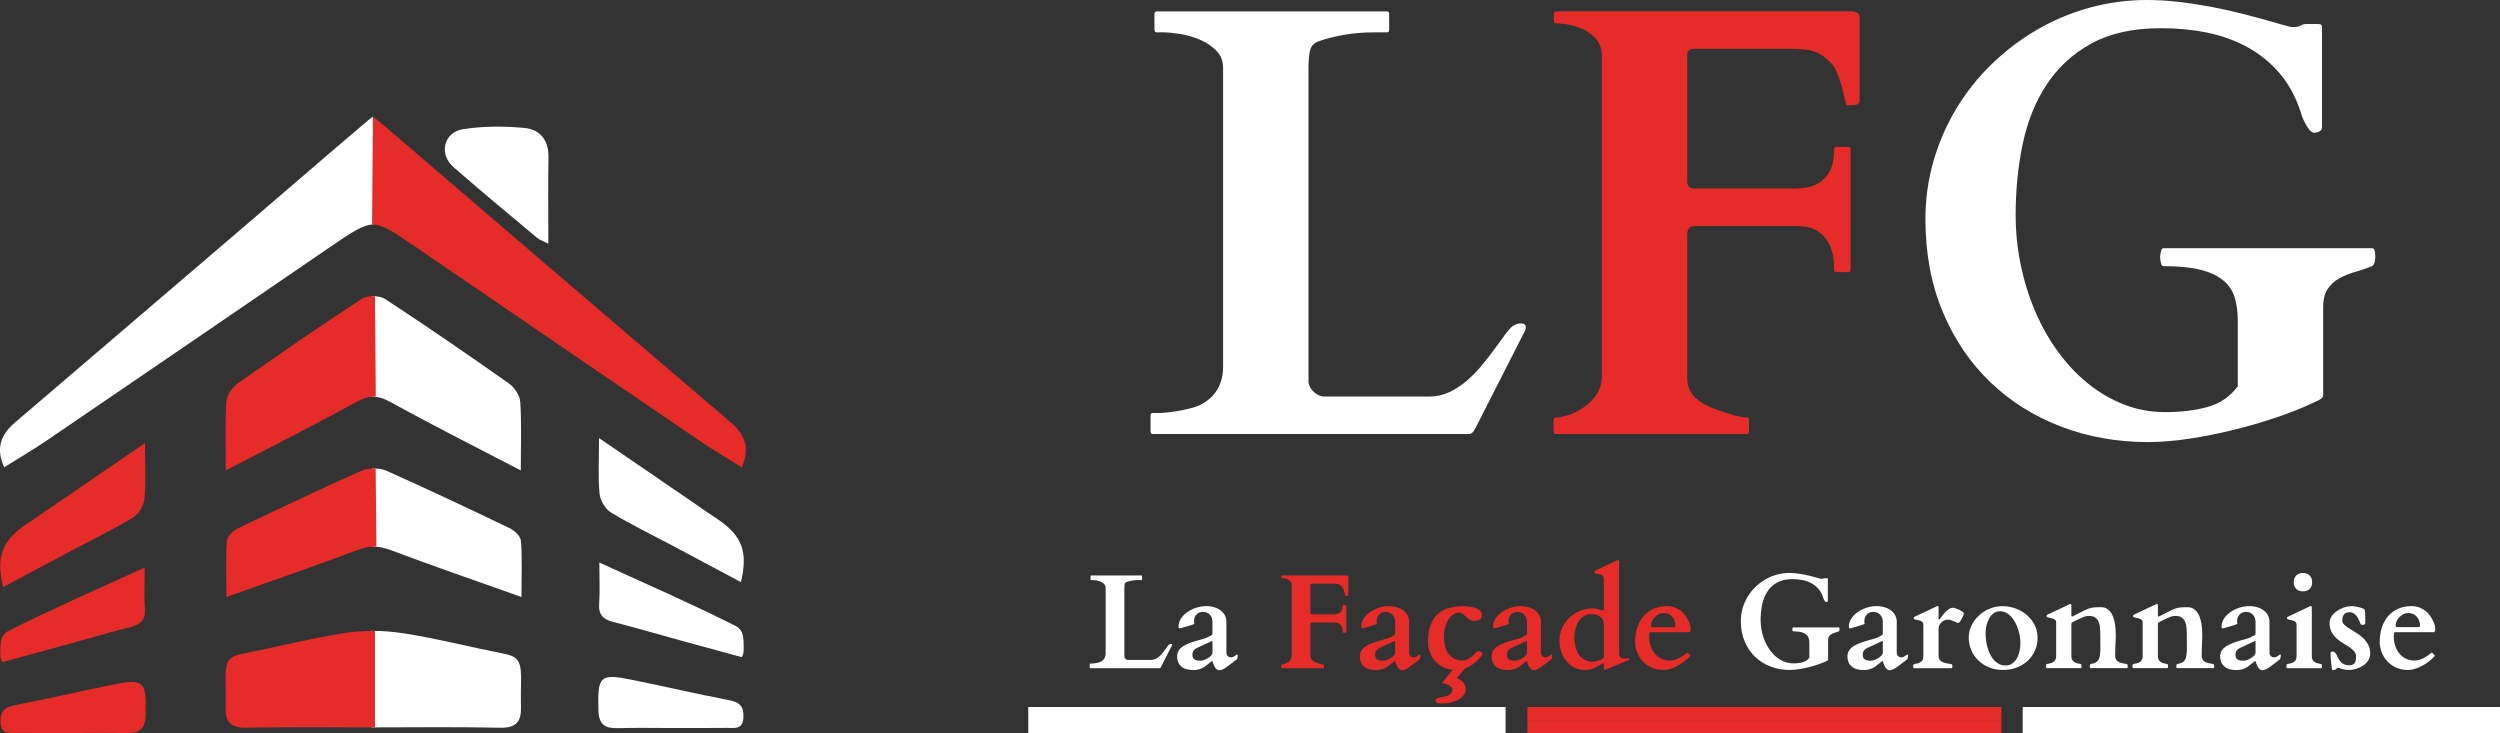 <?xml version="1.0" encoding="UTF-8"?>
<svg id="Layer_2" data-name="Layer 2" xmlns="http://www.w3.org/2000/svg" xmlns:xlink="http://www.w3.org/1999/xlink" viewBox="0 0 3118.63 914.61">
  <rect x="0" y="0" width="3118.63" height="914.61" fill="#333333" stroke="none"/>
  <defs>
    <style>
      .cls-1 {
        fill: none;
      }

      .cls-2 {
        clip-path: url(#clippath);
      }

      .cls-3 {
        fill: #fff;
      }

      .cls-4 {
        fill: #e52c28;
      }

      .cls-5 {
        clip-path: url(#clippath-1);
      }

      .cls-6 {
        clip-path: url(#clippath-2);
      }
    </style>
    <clipPath id="clippath">
      <rect class="cls-1" x="1903.32" y="881.98" width="595.42" height="32.63"/>
    </clipPath>
    <clipPath id="clippath-1">
      <rect class="cls-3" x="2523.21" y="881.98" width="595.42" height="32.63"/>
    </clipPath>
    <clipPath id="clippath-2">
      <rect class="cls-3" x="1282.71" y="881.98" width="595.42" height="32.63"/>
    </clipPath>
  </defs>
  <g id="Calque_1" data-name="Calque 1">
    <g>
      <g>
        <path class="cls-3" d="M463.5,369.51c6.17-.37,12.91,.85,16.95,3.5,52.11,34.15,103.49,69.45,154.41,105.37,6.9,4.87,13.6,14.96,14.13,23.04,1.76,26.8,.67,53.8,.67,85.42-57.14-29.78-110.14-56.37-162-85.02-8.97-4.95-17.04-7.4-25.13-7.41l.98-124.9Z"/>
        <path class="cls-3" d="M463.51,787c14.15-.12,28.45,1.15,42.22,3.35,40.39,6.44,80.16,16.73,120.35,24.59,17.17,3.36,23.92,6.34,23.92,29.79,0,12.36-.44,24.84-.1,37.26,.49,17.78-5.65,26.24-25.62,25.82-53.57-1.12-107.17-.49-160.76-.42v-120.39Z"/>
        <path class="cls-4" d="M467.8,369.51c-6.17-.37-12.91,.85-16.95,3.5-52.11,34.15-103.49,69.45-154.41,105.37-6.9,4.87-13.6,14.96-14.13,23.04-1.76,26.8-.67,53.8-.67,85.42,57.14-29.78,110.14-56.37,162-85.02,8.97-4.95,17.04-7.4,25.13-7.41l-.98-124.9Z"/>
        <path class="cls-4" d="M467.78,787c-14.15-.12-28.45,1.15-42.22,3.35-40.39,6.44-80.16,16.73-120.35,24.59-17.17,3.36-23.92,6.34-23.92,29.79,0,12.36,.44,24.84,.1,37.26-.49,17.78,5.65,26.24,25.62,25.82,53.57-1.12,107.17-.49,160.76-.42v-120.39Z"/>
        <path class="cls-3" d="M747.28,546.5c43.55,29.79,82.62,56.5,121.65,83.24,7.84,5.37,15.68,11.03,23.48,16.07,35.22,22.74,40.3,43.81,31.87,80.35-28.68-15.29-56.74-30.3-84.85-45.22-25.82-13.72-52.22-26.47-77.19-41.59-7.1-4.3-13.49-15.05-14.3-23.41-2.03-20.94-.67-42.21-.67-69.44Z"/>
        <path class="cls-3" d="M684.03,304c-7.24-3.75-11.32-5.03-14.35-7.57-34.78-29.14-69.73-58.08-103.91-87.9-18.72-16.33-12.41-43.69,12.27-47.47,24.99-3.82,51.08-3.77,76.32-1.43,19.35,1.79,30.26,15.38,29.85,36.78-.66,34.78-.18,69.59-.18,107.58Z"/>
        <path class="cls-3" d="M747.66,701.75c60.1,27.49,115.73,51.71,169.8,79,8.21,4.14,10.17,11.16,10.17,22.91,0,5.87,.83,12.58-2.61,16.01-24.35-6.62-48.72-13.19-73.05-19.89-28.93-7.96-57.72-16.43-86.78-23.84-12.56-3.2-18.78-8.9-17.78-22.77,1.09-15.16,.25-30.45,.25-51.42Z"/>
        <path class="cls-3" d="M838.89,908.17c-22.65,0-45.31-.49-67.94,.17-15.91,.46-23.93-4.16-24.43-22.1-1.21-43.27,1.39-46.46,43.15-37.95,40.05,8.16,79.87,17.48,120.01,25.16,13.53,2.59,18.51,8.32,17.68,21.99-.92,15.29-11.59,12.43-20.51,12.56-22.65,.31-45.3,.1-67.96,.1,0,.02,0,.05,0,.07Z"/>
        <path class="cls-4" d="M180.84,552.74c-43.55,29.79-82.62,56.5-121.65,83.24-7.84,5.37-15.68,11.03-23.48,16.07C.49,674.79-4.59,695.86,3.84,732.4c28.68-15.29,56.74-30.3,84.85-45.22,25.82-13.72,52.22-26.47,77.19-41.59,7.1-4.3,13.49-15.05,14.3-23.41,2.03-20.94,.67-42.21,.67-69.44Z"/>
        <path class="cls-4" d="M180.46,707.99c-60.1,27.49-115.73,51.71-169.8,79-8.21,4.14-10.17,11.16-10.17,22.91,0,5.87-.83,12.58,2.61,16.01,24.35-6.62,48.72-13.19,73.05-19.89,28.93-7.96,57.72-16.43,86.78-23.84,12.56-3.2,18.78-8.9,17.78-22.77-1.09-15.16-.25-30.45-.25-51.42Z"/>
        <path class="cls-4" d="M89.23,914.41c22.65,0,45.31-.49,67.94,.17,15.91,.46,23.93-4.16,24.43-22.1,1.21-43.27-1.39-46.46-43.15-37.95-40.05,8.16-79.87,17.48-120.01,25.16-13.53,2.59-18.51,8.32-17.68,21.99,.92,15.29,11.59,12.43,20.51,12.56,22.65,.31,45.3,.1,67.96,.1,0,.02,0,.05,0,.07Z"/>
        <path class="cls-3" d="M466.28,279.89c-13.82,.34-27.88,10.02-55.6,29-117.36,80.35-234.8,160.56-352.36,240.61-16.82,11.46-34.46,21.71-53.15,33.42-10.83-24.46-3.87-41.03,13.62-55.93,93.22-79.44,186.07-159.3,279.23-238.8,52.45-44.76,103.7-89.31,156.26-133.94,2.62-2.22,8.04-6.79,10.94-8.75,.6-.4,0,0,0,0l1.06,134.39Z"/>
        <path class="cls-4" d="M464.16,279.89c13.82,.34,27.88,10.02,55.6,29,117.36,80.35,234.8,160.56,352.36,240.61,16.82,11.46,34.46,21.71,53.15,33.42,10.83-24.46,3.87-41.03-13.62-55.93-93.22-79.44-186.07-159.3-279.23-238.8-52.45-44.76-103.7-89.31-156.26-133.94-2.62-2.22-8.04-6.79-10.94-8.75-.6-.4,0,0,0,0l-1.06,134.39Z"/>
        <path class="cls-3" d="M464.32,584.48c6.17-.25,12.91,.58,16.95,2.39,52.11,23.34,103.49,47.45,154.41,72,6.9,3.33,13.6,10.22,14.13,15.75,1.76,18.31,.67,48.51,.67,70.11-57.14-20.35-110.14-38.52-162-58.09-8.97-3.39-17.04-5.05-25.13-5.06l.98-97.1Z"/>
        <path class="cls-4" d="M468.62,584.48c-6.17-.25-12.91,.58-16.95,2.39-52.11,23.34-103.49,47.45-154.41,72-6.9,3.33-13.6,10.22-14.13,15.75-1.76,18.31-.67,48.51-.67,70.11,57.14-20.35,110.14-38.52,162-58.09,8.97-3.39,17.04-5.05,25.13-5.06l-.98-97.1Z"/>
      </g>
      <g>
        <g>
          <g>
            <path class="cls-3" d="M1435.83,540.28c-.38-.74-.56-1.36-.56-1.87v-20.18c0-.5,.12-1.12,.37-1.87,.24-.74,1.12-1.12,2.62-1.12h8.97c.74,0,3.17-.18,7.29-.56,4.1-.37,8.84-.99,14.21-1.87,5.35-.87,10.91-2.05,16.64-3.55,5.73-1.49,10.59-3.36,14.58-5.61,8.72-4.98,15.2-11.4,19.44-19.25,4.23-7.85,6.36-16.63,6.36-26.36V84.87c0-8.97-2.93-16.32-8.79-22.06-5.86-5.73-12.83-10.28-20.94-13.65-8.1-3.36-16.33-5.67-24.68-6.92-8.36-1.25-15.02-1.87-19.99-1.87h-8.23c-1.25,0-2.06-.43-2.43-1.3-.38-.87-.56-1.43-.56-1.68V17.2c0-.5,.18-1.12,.56-1.87,.37-.74,1.18-1.12,2.43-1.12h286.78c1.24,0,2.04,.38,2.42,1.12,.37,.75,.56,1.38,.56,1.87v20.19c0,.5-.19,1.12-.56,1.86-.38,.75-1.18,1.12-2.42,1.12h-16.08c-13.96,0-26.92,1.13-38.89,3.37-11.96,2.24-21.69,4.74-29.17,7.47-5.73,2-9.42,5.3-11.03,9.91-1.62,4.61-2.42,12.53-2.42,23.74V477.09c.5,4.24,2.74,8.23,6.73,11.96,3.99,3.74,8.47,5.61,13.46,5.61h130.87c8.72,0,17.01-1.86,24.86-5.61,7.85-3.73,15.14-8.53,21.87-14.39,6.73-5.86,12.97-12.28,18.7-19.26,5.73-6.98,10.96-13.71,15.7-20.19,4.74-6.47,8.97-12.27,12.72-17.38,3.73-5.11,6.97-8.79,9.72-11.03,1.25-.74,2.68-1.49,4.29-2.24,1.62-.74,3.55-1.12,5.8-1.12,4.23,0,6.36,1.63,6.36,4.87,0,1.5-.38,2.99-1.12,4.49l-62.07,121.89c-.99,2-2.12,3.62-3.36,4.87s-2.75,1.86-4.49,1.86h-394.08c-1.25,0-2.06-.37-2.43-1.12Z"/>
            <path class="cls-4" d="M2251.73,234.25c5.73-.61,11.28-2.49,16.64-5.61,5.35-3.11,9.97-7.98,13.83-14.58,3.86-6.6,5.8-15.89,5.8-27.86,0-1.99,.99-2.98,2.99-2.98h14.58c1.99,0,2.99,.99,2.99,2.98v150.31c0,1.25-.38,2.05-1.12,2.42-.75,.38-1.38,.56-1.87,.56h-14.58c-1.25,0-2.06-.37-2.43-1.12-.38-.74-.56-1.36-.56-1.86,0-13.46-1.94-23.87-5.8-31.22-3.86-7.35-8.41-12.78-13.65-16.27-5.24-3.49-10.65-5.54-16.26-6.17-5.61-.62-10.16-.94-13.65-.94h-124.88c-2.99,0-5.24,.94-6.73,2.81-1.5,1.87-2.24,4.31-2.24,7.29v179.09c0,6.74,1.3,12.41,3.92,17.02,2.61,4.61,6.23,8.6,10.84,11.96s10.03,6.29,16.26,8.79c6.23,2.5,13.09,4.86,20.57,7.1,3.73,1.25,7.72,2.37,11.96,3.36,4.23,.99,7.72,1.49,10.47,1.49,1.49,0,2.36,.44,2.61,1.31s.38,1.43,.38,1.68v14.58c0,.51-.19,1.13-.56,1.87-.38,.75-1.18,1.12-2.43,1.12h-237.8c-1.25,0-2.05-.37-2.42-1.12-.38-.74-.56-1.36-.56-1.87v-14.58c0-.5,.12-1.12,.37-1.87,.24-.74,1.11-1.12,2.61-1.12,2.74,0,6.29-.56,10.65-1.68,4.36-1.12,7.67-2.18,9.91-3.17,10.72-4.74,19.51-11.03,26.36-18.88s10.28-17.39,10.28-28.61V70.3c0-9.47-2.62-16.95-7.86-22.43-5.24-5.48-11.16-9.59-17.76-12.35-6.6-2.74-12.83-4.49-18.69-5.24-5.86-.74-9.53-1.12-11.02-1.12h-1.49c-1.25,0-2.06-.37-2.43-1.12-.38-.74-.56-1.36-.56-1.87v-8.97c0-.5,.18-1.12,.56-1.87,.37-.74,1.18-1.12,2.43-1.12h369.4c2.98,.51,5.23,1.2,6.73,2.06,1.5,.87,2.25,3.05,2.25,6.54V124.51c0,2.99-.88,4.87-2.62,5.61-1.75,.75-3.73,1.12-5.98,1.12h-7.48c-.51-.24-1.2-2.42-2.06-6.54-.87-4.12-2.05-8.98-3.54-14.59-1.5-5.61-3.31-11.21-5.43-16.82-2.12-5.61-4.55-10.04-7.29-13.28-3.49-3.73-6.87-6.84-10.1-9.34-3.24-2.5-6.86-4.49-10.84-5.99-3.99-1.49-8.6-2.49-13.83-2.99-5.24-.5-11.59-.75-19.07-.75h-119.27c-4.99,0-7.48,2.5-7.48,7.48V226.59c0,5.73,2.98,8.59,8.97,8.59h124.13c3.49,0,8.1-.31,13.84-.93Z"/>
            <path class="cls-3" d="M2401.89,273.32c0-25.18,3.36-49.35,10.09-72.54,6.73-23.18,16.2-44.93,28.41-65.24,12.21-20.31,26.86-38.76,43.93-55.34,17.07-16.58,35.83-30.85,56.27-42.81,20.44-11.96,42.3-21.19,65.62-27.67,23.31-6.47,47.3-9.72,71.98-9.72,13.2,0,26.67,.81,40.38,2.43,13.71,1.63,27.1,3.68,40.19,6.18s25.48,5.24,37.21,8.22c11.71,2.99,21.99,5.73,30.84,8.23,8.84,2.5,16.08,4.55,21.69,6.17s8.79,2.42,9.54,2.42h4.49c1.99,0,3.55-.18,4.68-.56,1.12-.37,2.12-.8,2.98-1.3s1.81-.93,2.8-1.31c.99-.37,2.5-.56,4.5-.56h14.96c.49,0,1.3,.19,2.42,.56,1.12,.38,1.68,1.57,1.68,3.55v124.5c0,2.75-1.18,4.62-3.55,5.62s-4.42,1.49-6.17,1.49c-2.24-.25-4.24-1.5-5.99-3.74-1.75-2.24-3.36-4.73-4.86-7.48-1.5-2.74-2.74-5.35-3.73-7.85-.99-2.49-1.62-4.36-1.87-5.61-6.23-19.44-15.02-35.83-26.36-49.17-11.34-13.33-24.68-24.24-40.01-32.71-15.33-8.47-32.15-14.58-50.47-18.32-18.32-3.73-37.58-5.61-57.76-5.61-34.66,0-63.57,6.36-86.75,19.07-23.19,12.72-41.82,29.79-55.9,51.22-14.09,21.43-24.06,46.18-29.92,74.21-5.86,28.04-8.78,57.52-8.78,88.43,0,21.19,2.12,42,6.36,62.44,4.23,20.44,10.28,39.82,18.13,58.14,7.85,18.32,17.38,35.15,28.59,50.48,11.21,15.33,23.74,28.54,37.58,39.63,13.84,11.1,28.8,19.76,44.88,25.99,16.08,6.23,33.09,9.34,51.04,9.34,20.18,0,37.94-2.18,53.27-6.54,15.33-4.36,27.73-12.91,37.21-25.62v-82.63c0-10.71-1.31-20.24-3.92-28.59-2.62-8.35-7.42-15.39-14.4-21.13-6.98-5.73-16.46-10.09-28.43-13.09-11.96-2.99-27.29-4.5-45.99-4.5-1.5,0-2.56-1.43-3.17-4.29-.62-2.86-.93-5.29-.93-7.29,0-1.25,.31-3.36,.93-6.36,.61-2.98,1.67-4.49,3.17-4.49h260.24c1.99,0,3.16,1.44,3.54,4.31,.38,2.87,.57,5.05,.57,6.54,0,1.25-.25,3.25-.75,5.99-.51,2.74-1.63,4.6-3.36,5.6-6.74,2.75-13.66,5.12-20.76,7.11-7.11,2-13.65,4.62-19.63,7.86-5.99,3.24-10.91,7.66-14.77,13.27-3.86,5.61-5.79,13.28-5.79,23v109.17c0,2-.81,3.62-2.43,4.87-1.63,1.25-4.18,2.61-7.67,4.1-13.96,6.73-29.79,13.09-47.49,19.07-17.7,5.99-35.89,11.28-54.59,15.89-18.69,4.61-37.26,8.28-55.71,11.03-18.45,2.73-35.27,4.1-50.47,4.1-38.63,0-74.78-6.42-108.43-19.25-33.65-12.83-63.06-31.27-88.24-55.33-25.18-24.06-45-53.27-59.45-87.68-14.45-34.4-21.68-73.04-21.68-115.91Z"/>
          </g>
          <g>
            <path class="cls-3" d="M1359.51,833.27c-.08-.16-.12-.3-.12-.41v-4.43c0-.11,.03-.25,.08-.41,.05-.16,.25-.25,.57-.25h1.97c.16,0,.7-.04,1.6-.12,.9-.08,1.94-.22,3.12-.41,1.18-.19,2.39-.45,3.65-.78,1.26-.33,2.32-.74,3.2-1.23,1.91-1.09,3.34-2.5,4.27-4.23,.93-1.72,1.39-3.65,1.39-5.78v-81.88c0-1.97-.64-3.58-1.93-4.84-1.29-1.26-2.82-2.26-4.59-2.99-1.78-.74-3.58-1.24-5.41-1.52-1.83-.27-3.3-.41-4.39-.41h-1.81c-.27,0-.45-.09-.53-.29-.08-.19-.12-.31-.12-.37v-4.43c0-.11,.04-.25,.12-.41,.08-.16,.26-.25,.53-.25h62.93c.27,0,.45,.08,.53,.25,.08,.16,.12,.3,.12,.41v4.43c0,.11-.04,.25-.12,.41-.08,.16-.26,.25-.53,.25h-3.53c-3.06,0-5.91,.25-8.53,.74-2.63,.49-4.76,1.04-6.4,1.64-1.26,.44-2.07,1.16-2.42,2.17-.36,1.01-.53,2.75-.53,5.21v86.06c.11,.93,.6,1.81,1.48,2.63,.87,.82,1.86,1.23,2.95,1.23h28.72c1.91,0,3.73-.41,5.46-1.23,1.72-.82,3.32-1.87,4.8-3.16,1.48-1.28,2.84-2.69,4.1-4.23,1.26-1.53,2.41-3.01,3.45-4.43,1.04-1.42,1.97-2.69,2.79-3.81,.82-1.12,1.53-1.93,2.13-2.42,.27-.16,.59-.33,.94-.49,.36-.16,.78-.25,1.27-.25,.93,0,1.39,.36,1.39,1.07,0,.33-.08,.66-.25,.98l-13.62,26.75c-.22,.44-.47,.79-.74,1.07s-.6,.41-.98,.41h-86.47c-.27,0-.45-.08-.53-.25Z"/>
            <path class="cls-3" d="M1502.59,831.87c-1.81,1.26-3.94,2.24-6.4,2.95-2.46,.71-4.92,1.07-7.38,1.07-6.67,0-11.75-1.5-15.22-4.51-3.47-3.01-5.21-7.08-5.21-12.22,0-2.95,.67-5.5,2.01-7.63,1.34-2.13,3.32-4.02,5.95-5.66,2.63-1.64,5.87-3.13,9.72-4.47,3.86-1.34,8.33-2.67,13.41-3.98,2.73-.71,4.94-1.48,6.6-2.3,1.67-.82,3.21-1.61,4.63-2.38,.93-.49,1.46-.93,1.6-1.31,.14-.38,.2-.74,.2-1.07v-14.28c0-1.8-.26-3.49-.78-5.05-.52-1.56-1.3-2.91-2.34-4.06-1.04-1.15-2.3-2.05-3.77-2.71-1.48-.66-3.15-.98-5-.98-1.59,0-3.06,.27-4.43,.82-1.37,.55-2.54,1.34-3.53,2.38-.99,1.04-1.76,2.27-2.34,3.69-.57,1.42-.86,3.04-.86,4.84,0,.16,.01,.41,.04,.74,.03,.33,.07,.67,.12,1.03,.05,.36,.11,.67,.16,.94,.05,.27,.08,.44,.08,.49-.06,.11-.51,.33-1.35,.66-.85,.33-1.89,.7-3.12,1.11-1.23,.41-2.58,.82-4.06,1.23-1.48,.41-2.89,.81-4.23,1.19-1.34,.38-2.52,.73-3.53,1.03-1.01,.3-1.71,.48-2.09,.53-.6,0-.97-.31-1.11-.94-.14-.63-.2-1.24-.2-1.85,0-3.17,.96-6.26,2.87-9.27,1.91-3.01,4.47-5.67,7.67-8,3.2-2.32,6.88-4.2,11.04-5.62,4.16-1.42,8.45-2.13,12.88-2.13,3.94,0,7.47,.51,10.58,1.52,3.12,1.01,5.77,2.41,7.96,4.18,2.19,1.78,3.86,3.83,5,6.15,1.15,2.33,1.72,4.8,1.72,7.42v39.13c0,1.42,.53,2.69,1.6,3.81,1.07,1.12,2.45,1.68,4.14,1.68,.98,0,1.87-.18,2.67-.53,.79-.36,1.5-.77,2.13-1.23,.63-.46,1.16-.87,1.6-1.23,.44-.36,.82-.53,1.15-.53,.44,0,.68,.18,.74,.53,.05,.36,.08,.67,.08,.94,0,.93-.12,1.87-.37,2.83-.25,.96-.67,1.65-1.27,2.09-2.68,2.02-5.06,3.84-7.14,5.46-2.08,1.61-3.97,2.99-5.66,4.14-1.7,1.15-3.23,2.02-4.59,2.63-1.37,.6-2.65,.9-3.86,.9-1.09,0-2.06-.3-2.91-.9-.85-.6-1.59-1.34-2.21-2.21-.63-.87-1.16-1.82-1.6-2.83-.44-1.01-.81-1.96-1.11-2.83-.3-.87-.53-1.59-.7-2.13-.16-.55-.3-.79-.41-.74l-9.6,7.47Zm-15.1-14.69c0,1.48,.29,2.68,.86,3.61,.57,.93,1.33,1.64,2.26,2.13,.93,.49,1.98,.83,3.16,1.03,1.18,.19,2.39,.29,3.65,.29,1.15,0,2.57-.29,4.27-.86,1.69-.57,3.35-1.34,4.96-2.3,1.61-.96,2.99-2.05,4.14-3.28,1.15-1.23,1.72-2.47,1.72-3.73v-13.54c0-.6-.22-.9-.66-.9-.11,0-.22,.03-.33,.08l-19.03,8.86c-.77,.55-1.46,1.05-2.09,1.52-.63,.47-1.16,1.01-1.6,1.64-.44,.63-.77,1.37-.98,2.22-.22,.85-.33,1.93-.33,3.24Z"/>
            <path class="cls-4" d="M1667.02,766.12c1.26-.14,2.47-.55,3.65-1.23,1.17-.68,2.19-1.75,3.04-3.2,.85-1.45,1.27-3.49,1.27-6.11,0-.44,.22-.66,.66-.66h3.2c.44,0,.66,.22,.66,.66v32.98c0,.27-.08,.45-.25,.53-.16,.08-.3,.12-.41,.12h-3.2c-.27,0-.45-.08-.53-.25-.08-.16-.12-.3-.12-.41,0-2.95-.42-5.24-1.27-6.85-.85-1.61-1.85-2.8-2.99-3.57-1.15-.77-2.34-1.22-3.57-1.35-1.23-.14-2.23-.21-2.99-.21h-27.4c-.66,0-1.15,.21-1.48,.62-.33,.41-.49,.94-.49,1.6v39.3c0,1.48,.29,2.72,.86,3.73,.57,1.01,1.37,1.89,2.38,2.63,1.01,.74,2.2,1.38,3.57,1.93,1.37,.55,2.87,1.07,4.51,1.56,.82,.27,1.69,.52,2.62,.74,.93,.22,1.7,.33,2.3,.33,.33,0,.52,.1,.57,.29,.05,.19,.08,.32,.08,.37v3.2c0,.11-.04,.25-.12,.41-.08,.16-.26,.25-.53,.25h-52.18c-.27,0-.45-.08-.53-.25-.08-.16-.12-.3-.12-.41v-3.2c0-.11,.03-.25,.08-.41,.05-.16,.25-.25,.57-.25,.6,0,1.38-.12,2.34-.37,.96-.25,1.68-.48,2.17-.7,2.35-1.04,4.28-2.42,5.78-4.14,1.5-1.72,2.26-3.81,2.26-6.28v-87.38c0-2.08-.57-3.72-1.72-4.92-1.15-1.2-2.45-2.11-3.9-2.71-1.45-.6-2.82-.98-4.1-1.15-1.29-.16-2.09-.25-2.42-.25h-.33c-.27,0-.45-.08-.53-.25-.08-.16-.12-.3-.12-.41v-1.97c0-.11,.04-.25,.12-.41,.08-.16,.26-.25,.53-.25h81.06c.66,.11,1.15,.26,1.48,.45,.33,.19,.49,.67,.49,1.44v22.32c0,.66-.19,1.07-.57,1.23-.38,.16-.82,.25-1.31,.25h-1.64c-.11-.05-.26-.53-.45-1.44-.19-.9-.45-1.97-.78-3.2-.33-1.23-.73-2.46-1.19-3.69-.47-1.23-1-2.2-1.6-2.91-.77-.82-1.5-1.5-2.21-2.05-.71-.55-1.5-.98-2.38-1.31-.88-.33-1.89-.55-3.04-.66-1.15-.11-2.54-.16-4.18-.16h-26.17c-1.09,0-1.64,.55-1.64,1.64v34.7c0,1.26,.66,1.89,1.97,1.89h27.24c.77,0,1.78-.07,3.04-.21Z"/>
            <path class="cls-4" d="M1730.47,831.87c-1.81,1.26-3.94,2.24-6.4,2.95-2.46,.71-4.92,1.07-7.38,1.07-6.67,0-11.75-1.5-15.22-4.51-3.47-3.01-5.21-7.08-5.21-12.22,0-2.95,.67-5.5,2.01-7.63,1.34-2.13,3.32-4.02,5.95-5.66,2.63-1.64,5.87-3.13,9.72-4.47,3.86-1.34,8.33-2.67,13.41-3.98,2.73-.71,4.94-1.48,6.6-2.3,1.67-.82,3.21-1.61,4.63-2.38,.93-.49,1.46-.93,1.6-1.31,.14-.38,.2-.74,.2-1.07v-14.28c0-1.8-.26-3.49-.78-5.05-.52-1.56-1.3-2.91-2.34-4.06-1.04-1.15-2.3-2.05-3.77-2.71-1.48-.66-3.15-.98-5-.98-1.59,0-3.06,.27-4.43,.82-1.37,.55-2.54,1.34-3.53,2.38-.99,1.04-1.76,2.27-2.34,3.69-.57,1.42-.86,3.04-.86,4.84,0,.16,.01,.41,.04,.74,.03,.33,.07,.67,.12,1.03,.05,.36,.11,.67,.16,.94,.05,.27,.08,.44,.08,.49-.06,.11-.51,.33-1.35,.66-.85,.33-1.89,.7-3.12,1.11-1.23,.41-2.58,.82-4.06,1.23-1.48,.41-2.89,.81-4.23,1.19-1.34,.38-2.52,.73-3.53,1.03-1.01,.3-1.71,.48-2.09,.53-.6,0-.97-.31-1.11-.94-.14-.63-.2-1.24-.2-1.85,0-3.17,.96-6.26,2.87-9.27,1.91-3.01,4.47-5.67,7.67-8,3.2-2.32,6.88-4.2,11.04-5.62,4.16-1.42,8.45-2.13,12.88-2.13,3.94,0,7.47,.51,10.58,1.52,3.12,1.01,5.77,2.41,7.96,4.18,2.19,1.78,3.86,3.83,5,6.15,1.15,2.33,1.72,4.8,1.72,7.42v39.13c0,1.42,.53,2.69,1.6,3.81,1.07,1.12,2.45,1.68,4.14,1.68,.98,0,1.87-.18,2.67-.53,.79-.36,1.5-.77,2.13-1.23,.63-.46,1.16-.87,1.6-1.23,.44-.36,.82-.53,1.15-.53,.44,0,.68,.18,.74,.53,.05,.36,.08,.67,.08,.94,0,.93-.12,1.87-.37,2.83-.25,.96-.67,1.65-1.27,2.09-2.68,2.02-5.06,3.84-7.14,5.46-2.08,1.61-3.97,2.99-5.66,4.14-1.7,1.15-3.23,2.02-4.59,2.63-1.37,.6-2.65,.9-3.86,.9-1.09,0-2.06-.3-2.91-.9-.85-.6-1.59-1.34-2.21-2.21-.63-.87-1.16-1.82-1.6-2.83-.44-1.01-.81-1.96-1.11-2.83-.3-.87-.53-1.59-.7-2.13-.16-.55-.3-.79-.41-.74l-9.6,7.47Zm-15.1-14.69c0,1.48,.29,2.68,.86,3.61,.57,.93,1.33,1.64,2.26,2.13,.93,.49,1.98,.83,3.16,1.03,1.18,.19,2.39,.29,3.65,.29,1.15,0,2.57-.29,4.27-.86,1.69-.57,3.35-1.34,4.96-2.3,1.61-.96,2.99-2.05,4.14-3.28,1.15-1.23,1.72-2.47,1.72-3.73v-13.54c0-.6-.22-.9-.66-.9-.11,0-.22,.03-.33,.08l-19.03,8.86c-.77,.55-1.46,1.05-2.09,1.52-.63,.47-1.16,1.01-1.6,1.64-.44,.63-.77,1.37-.98,2.22-.22,.85-.33,1.93-.33,3.24Z"/>
            <path class="cls-4" d="M1781.32,800.45c.05-8.37,1.18-15.37,3.36-21,2.19-5.63,5.21-10.17,9.07-13.62,3.86-3.45,8.41-5.91,13.66-7.38,5.25-1.48,10.97-2.21,17.15-2.21,1.2,0,2.64,.04,4.31,.12,1.67,.08,3.39,.25,5.17,.49,1.78,.25,3.53,.6,5.25,1.07,1.72,.47,3.28,1.12,4.68,1.97,1.39,.85,2.52,1.89,3.36,3.12,.85,1.23,1.27,2.72,1.27,4.47,0,2.57-.93,4.39-2.79,5.46-1.86,1.07-4.1,1.6-6.73,1.6-2.3,0-4.24-.53-5.82-1.6-1.59-1.07-3.05-2.24-4.39-3.53-1.34-1.28-2.68-2.46-4.02-3.53-1.34-1.07-2.94-1.6-4.8-1.6-2.13,0-4.09,.47-5.87,1.39-1.78,.93-3.36,2.17-4.76,3.73-1.39,1.56-2.61,3.35-3.65,5.37-1.04,2.02-1.9,4.13-2.58,6.32-.68,2.19-1.19,4.38-1.52,6.56-.33,2.19-.49,4.21-.49,6.07,0,3.99,.41,7.81,1.23,11.44,.82,3.64,2.15,6.85,3.98,9.64,1.83,2.79,4.21,5,7.14,6.65,2.93,1.64,6.47,2.46,10.62,2.46,1.53,0,3.05-.25,4.55-.74,1.5-.49,2.95-1.16,4.35-2.01,1.4-.85,2.71-1.82,3.94-2.91,1.23-1.09,2.37-2.27,3.41-3.53,.55-.66,1.08-1.2,1.6-1.64,.52-.44,1.33-.66,2.42-.66,1.31,0,2.45,.34,3.41,1.03,.96,.68,1.44,1.41,1.44,2.17,0,.22-.04,.51-.12,.86-.08,.36-.37,.86-.86,1.52-2.84,3.61-5.95,6.74-9.31,9.39-3.36,2.65-7.1,4.69-11.2,6.11l-10.42,12.31c2.13,.82,3.91,1.83,5.33,3.04,1.42,1.2,2.56,2.41,3.41,3.61,.85,1.2,1.45,2.35,1.81,3.45,.36,1.09,.53,1.97,.53,2.63,0,3.39-.9,6.29-2.71,8.7-1.81,2.41-4.14,4.37-7.01,5.91-2.87,1.53-6.07,2.65-9.6,3.36-3.53,.71-7.04,1.07-10.54,1.07-2.19,0-4.03-.22-5.54-.66-1.5-.44-2.26-1.53-2.26-3.28,0-.44,.26-.97,.78-1.6,.52-.63,1.33-1.16,2.42-1.6,.44-.16,1.07-.32,1.89-.45,.82-.14,1.69-.29,2.63-.45,1.31-.22,2.75-.49,4.31-.82,1.56-.33,2.99-.83,4.31-1.52,1.31-.68,2.42-1.59,3.32-2.71,.9-1.12,1.35-2.58,1.35-4.39,0-1.2-.49-2.27-1.48-3.2-.98-.93-2.16-1.74-3.53-2.42-1.37-.68-2.79-1.22-4.27-1.6-1.48-.38-2.74-.63-3.77-.74l13.45-16.65c-4.7-.38-8.96-1.6-12.76-3.65-3.8-2.05-7.04-4.66-9.72-7.83-2.68-3.17-4.75-6.8-6.19-10.87-1.45-4.07-2.17-8.3-2.17-12.68Z"/>
            <path class="cls-4" d="M1894.93,831.87c-1.81,1.26-3.94,2.24-6.4,2.95-2.46,.71-4.92,1.07-7.38,1.07-6.67,0-11.75-1.5-15.22-4.51-3.47-3.01-5.21-7.08-5.21-12.22,0-2.95,.67-5.5,2.01-7.63,1.34-2.13,3.32-4.02,5.95-5.66,2.63-1.64,5.87-3.13,9.72-4.47,3.86-1.34,8.33-2.67,13.41-3.98,2.73-.71,4.94-1.48,6.6-2.3,1.67-.82,3.21-1.61,4.63-2.38,.93-.49,1.46-.93,1.6-1.31,.14-.38,.2-.74,.2-1.07v-14.28c0-1.8-.26-3.49-.78-5.05-.52-1.56-1.3-2.91-2.34-4.06-1.04-1.15-2.3-2.05-3.77-2.71-1.48-.66-3.15-.98-5-.98-1.59,0-3.06,.27-4.43,.82-1.37,.55-2.54,1.34-3.53,2.38-.99,1.04-1.76,2.27-2.34,3.69-.57,1.42-.86,3.04-.86,4.84,0,.16,.01,.41,.04,.74,.03,.33,.07,.67,.12,1.03,.05,.36,.11,.67,.16,.94,.05,.27,.08,.44,.08,.49-.06,.11-.51,.33-1.35,.66-.85,.33-1.89,.7-3.12,1.11-1.23,.41-2.58,.82-4.06,1.23-1.48,.41-2.89,.81-4.23,1.19-1.34,.38-2.52,.73-3.53,1.03-1.01,.3-1.71,.48-2.09,.53-.6,0-.97-.31-1.11-.94-.14-.63-.2-1.24-.2-1.85,0-3.17,.96-6.26,2.87-9.27,1.91-3.01,4.47-5.67,7.67-8,3.2-2.32,6.88-4.2,11.04-5.62,4.16-1.42,8.45-2.13,12.88-2.13,3.94,0,7.47,.51,10.58,1.52,3.12,1.01,5.77,2.41,7.96,4.18,2.19,1.78,3.86,3.83,5,6.15,1.15,2.33,1.72,4.8,1.72,7.42v39.13c0,1.42,.53,2.69,1.6,3.81,1.07,1.12,2.45,1.68,4.14,1.68,.98,0,1.87-.18,2.67-.53,.79-.36,1.5-.77,2.13-1.23,.63-.46,1.16-.87,1.6-1.23,.44-.36,.82-.53,1.15-.53,.44,0,.68,.18,.74,.53,.05,.36,.08,.67,.08,.94,0,.93-.12,1.87-.37,2.83-.25,.96-.67,1.65-1.27,2.09-2.68,2.02-5.06,3.84-7.14,5.46-2.08,1.61-3.97,2.99-5.66,4.14-1.7,1.15-3.23,2.02-4.59,2.63-1.37,.6-2.65,.9-3.86,.9-1.09,0-2.06-.3-2.91-.9-.85-.6-1.59-1.34-2.21-2.21-.63-.87-1.16-1.82-1.6-2.83-.44-1.01-.81-1.96-1.11-2.83-.3-.87-.53-1.59-.7-2.13-.16-.55-.3-.79-.41-.74l-9.6,7.47Zm-15.1-14.69c0,1.48,.29,2.68,.86,3.61,.57,.93,1.33,1.64,2.26,2.13,.93,.49,1.98,.83,3.16,1.03,1.18,.19,2.39,.29,3.65,.29,1.15,0,2.57-.29,4.27-.86,1.69-.57,3.35-1.34,4.96-2.3,1.61-.96,2.99-2.05,4.14-3.28,1.15-1.23,1.72-2.47,1.72-3.73v-13.54c0-.6-.22-.9-.66-.9-.11,0-.22,.03-.33,.08l-19.03,8.86c-.77,.55-1.46,1.05-2.09,1.52-.63,.47-1.16,1.01-1.6,1.64-.44,.63-.77,1.37-.98,2.22-.22,.85-.33,1.93-.33,3.24Z"/>
            <path class="cls-4" d="M2017.15,699.05c.22-.11,.45-.22,.7-.33,.25-.11,.42-.16,.53-.16,.93,0,1.39,.66,1.39,1.97v114.2c0,2.41,.62,4.13,1.85,5.17,1.23,1.04,3.08,1.56,5.54,1.56l4.76-.33c.22,0,.36,.15,.41,.45,.05,.3,.08,.62,.08,.94,0,.11-.07,.26-.21,.45-.14,.19-.48,.4-1.03,.62l-28.06,11.65c-.11,.05-.38,.15-.82,.29-.44,.14-.68,.21-.74,.21-.38,0-.61-.23-.7-.7-.08-.47-.12-.92-.12-1.35v-5.66c0-.55-.19-.82-.57-.82-.16,0-.41,.08-.74,.25-1.92,1.09-3.72,2.15-5.42,3.16-1.7,1.01-3.4,1.9-5.13,2.67-1.72,.77-3.53,1.37-5.42,1.81-1.89,.44-3.98,.66-6.28,.66-4.92,0-9.35-1.01-13.29-3.04s-7.27-4.73-10.01-8.12c-2.74-3.39-4.84-7.27-6.32-11.65-1.48-4.38-2.22-8.94-2.22-13.7,0-5.74,1.13-11.08,3.41-16,2.27-4.92,5.3-9.19,9.11-12.8,3.8-3.61,8.22-6.44,13.25-8.49,5.03-2.05,10.31-3.08,15.83-3.08,1.48,0,2.76,.14,3.86,.41,1.09,.27,2.11,.56,3.04,.86,.93,.3,1.86,.59,2.79,.86,.93,.27,1.97,.41,3.12,.41,.16,0,.37-.05,.62-.16,.25-.11,.37-.41,.37-.9v-38.64c0-1.31-.36-2.34-1.07-3.08-.71-.74-1.61-1.3-2.71-1.68-1.09-.38-2.27-.7-3.53-.94-1.26-.25-2.46-.53-3.61-.86-.33-.11-.59-.26-.78-.45-.19-.19-.29-.59-.29-1.19,0-.27,.08-.55,.25-.82,.16-.27,.49-.55,.98-.82l27.16-12.8Zm-53.16,96.48c0,3.94,.45,7.73,1.35,11.36,.9,3.64,2.3,6.84,4.18,9.6,1.89,2.76,4.28,4.96,7.18,6.6,2.9,1.64,6.32,2.46,10.26,2.46,.6,0,1.67-.16,3.2-.49,1.53-.33,3.08-.75,4.64-1.27,1.56-.52,2.94-1.13,4.14-1.85,1.2-.71,1.8-1.48,1.8-2.3v-40.78c0-3.77-1.35-6.84-4.06-9.19-2.71-2.35-6.58-3.53-11.61-3.53-3.66,0-6.82,.86-9.48,2.58-2.65,1.72-4.84,3.98-6.56,6.77-1.72,2.79-2.99,5.94-3.81,9.43-.82,3.5-1.23,7.03-1.23,10.58Z"/>
            <path class="cls-4" d="M2039.75,800.29c0-6.4,.9-12.29,2.71-17.68,1.81-5.39,4.4-10.05,7.79-13.99,3.39-3.94,7.53-7,12.43-9.19,4.89-2.19,10.46-3.28,16.7-3.28,1.86,0,3.53,.12,5,.37,1.48,.25,2.83,.57,4.06,.98,1.23,.41,2.38,.9,3.45,1.48,1.07,.57,2.15,1.19,3.24,1.85,1.26,.66,2.69,1.83,4.31,3.53,1.61,1.7,3.13,3.66,4.55,5.91,1.42,2.24,2.63,4.64,3.61,7.18,.98,2.54,1.48,4.99,1.48,7.34,0,.77-.15,1.6-.45,2.5-.3,.9-.81,1.35-1.52,1.35h-48.41c-.55,0-.92,.49-1.11,1.48-.19,.98-.29,2.19-.29,3.61,0,4.81,.7,9.09,2.09,12.84,1.39,3.75,3.27,6.92,5.62,9.52,2.35,2.6,5.06,4.57,8.12,5.91,3.06,1.34,6.29,2.01,9.68,2.01,2.13,0,4.18-.29,6.15-.86,1.97-.57,3.86-1.33,5.66-2.26,1.81-.93,3.5-1.97,5.09-3.12,1.59-1.15,3.09-2.3,4.51-3.45,.33-.11,.55-.16,.66-.16,.16,0,.38,.14,.66,.41,.49,.44,.98,.94,1.48,1.52,.49,.57,.87,1.05,1.15,1.44,.16,.16,.25,.33,.25,.49s-.11,.36-.33,.57c-1.81,2.13-4.02,4.23-6.65,6.28s-5.43,3.88-8.41,5.5c-2.98,1.61-6.03,2.91-9.15,3.9-3.12,.98-6.07,1.48-8.86,1.48-5.63,0-10.64-1.03-15.01-3.08-4.38-2.05-8.07-4.74-11.08-8.08-3.01-3.34-5.29-7.12-6.85-11.36-1.56-4.24-2.34-8.55-2.34-12.92Zm48.16-17.97c1.42,0,2.13-.63,2.13-1.89,0-2.13-.34-4.14-1.03-6.03-.68-1.89-1.65-3.55-2.91-5-1.26-1.45-2.78-2.58-4.55-3.4-1.78-.82-3.76-1.23-5.95-1.23-2.63,0-4.92,.56-6.89,1.68-1.97,1.12-3.64,2.48-5,4.06-1.37,1.59-2.39,3.23-3.08,4.92-.68,1.7-1.03,3.15-1.03,4.35,0,.93,.14,1.59,.41,1.97,.27,.38,.63,.57,1.07,.57h26.83Z"/>
            <path class="cls-3" d="M2171.61,774.69c0-5.52,.74-10.83,2.21-15.92,1.48-5.09,3.56-9.86,6.24-14.32,2.68-4.46,5.89-8.5,9.64-12.14,3.75-3.64,7.86-6.77,12.35-9.39,4.48-2.63,9.28-4.65,14.4-6.07,5.11-1.42,10.38-2.13,15.79-2.13,2.9,0,5.85,.18,8.86,.53,3.01,.36,5.95,.81,8.82,1.35,2.87,.55,5.59,1.15,8.16,1.8,2.57,.66,4.83,1.26,6.77,1.81,1.94,.55,3.53,1,4.76,1.35,1.23,.36,1.93,.53,2.09,.53h.98c.44,0,.78-.04,1.03-.12s.46-.18,.66-.29c.19-.11,.4-.2,.61-.29,.22-.08,.55-.12,.98-.12h3.28c.11,0,.29,.04,.53,.12,.25,.08,.37,.34,.37,.78v27.32c0,.6-.26,1.01-.78,1.23-.52,.22-.97,.33-1.35,.33-.49-.05-.93-.33-1.31-.82-.38-.49-.74-1.04-1.07-1.64-.33-.6-.6-1.18-.82-1.72-.22-.55-.36-.96-.41-1.23-1.37-4.27-3.3-7.86-5.78-10.79-2.49-2.93-5.42-5.32-8.78-7.18-3.36-1.86-7.06-3.2-11.08-4.02-4.02-.82-8.25-1.23-12.68-1.23-7.6,0-13.95,1.39-19.03,4.18-5.09,2.79-9.18,6.54-12.27,11.24-3.09,4.7-5.28,10.13-6.56,16.29-1.29,6.15-1.93,12.62-1.93,19.4,0,4.65,.46,9.22,1.39,13.7,.93,4.49,2.26,8.74,3.98,12.76,1.72,4.02,3.81,7.71,6.28,11.08,2.46,3.36,5.21,6.26,8.25,8.7,3.04,2.43,6.32,4.34,9.84,5.7,3.53,1.37,7.26,2.05,11.2,2.05,4.43,0,8.33-.48,11.69-1.44,3.36-.96,6.08-2.83,8.16-5.62v-18.13c0-2.35-.29-4.44-.86-6.28-.57-1.83-1.63-3.38-3.16-4.64-1.53-1.26-3.61-2.22-6.23-2.87-2.63-.66-5.99-.98-10.09-.98-.33,0-.56-.31-.7-.94-.14-.63-.21-1.16-.21-1.6,0-.27,.07-.74,.21-1.39,.14-.66,.37-.98,.7-.98h57.1c.44,0,.7,.32,.78,.94,.08,.63,.12,1.11,.12,1.44,0,.27-.05,.71-.16,1.31-.11,.6-.36,1.01-.74,1.23-1.48,.6-2.99,1.12-4.55,1.56-1.56,.44-2.99,1.01-4.31,1.72-1.31,.71-2.39,1.68-3.24,2.91-.85,1.23-1.27,2.91-1.27,5.05v23.96c0,.44-.18,.79-.53,1.07-.36,.27-.92,.57-1.68,.9-3.06,1.48-6.54,2.87-10.42,4.18-3.88,1.31-7.88,2.48-11.98,3.49-4.1,1.01-8.18,1.82-12.22,2.42-4.05,.6-7.74,.9-11.08,.9-8.48,0-16.41-1.41-23.79-4.23-7.38-2.82-13.84-6.86-19.36-12.14-5.53-5.28-9.87-11.69-13.04-19.24-3.17-7.55-4.76-16.03-4.76-25.43Z"/>
            <path class="cls-3" d="M2338.8,831.87c-1.81,1.26-3.94,2.24-6.4,2.95-2.46,.71-4.92,1.07-7.38,1.07-6.67,0-11.75-1.5-15.22-4.51-3.47-3.01-5.21-7.08-5.21-12.22,0-2.95,.67-5.5,2.01-7.63,1.34-2.13,3.32-4.02,5.95-5.66,2.63-1.64,5.87-3.13,9.72-4.47,3.86-1.34,8.33-2.67,13.41-3.98,2.73-.71,4.94-1.48,6.6-2.3,1.67-.82,3.21-1.61,4.63-2.38,.93-.49,1.46-.93,1.6-1.31,.14-.38,.2-.74,.2-1.07v-14.28c0-1.8-.26-3.49-.78-5.05-.52-1.56-1.3-2.91-2.34-4.06-1.04-1.15-2.3-2.05-3.77-2.71-1.48-.66-3.15-.98-5-.98-1.59,0-3.06,.27-4.43,.82-1.37,.55-2.54,1.34-3.53,2.38-.99,1.04-1.76,2.27-2.34,3.69-.57,1.42-.86,3.04-.86,4.84,0,.16,.01,.41,.04,.74,.03,.33,.07,.67,.12,1.03,.05,.36,.11,.67,.16,.94,.05,.27,.08,.44,.08,.49-.06,.11-.51,.33-1.35,.66-.85,.33-1.89,.7-3.12,1.11-1.23,.41-2.58,.82-4.06,1.23-1.48,.41-2.89,.81-4.23,1.19-1.34,.38-2.52,.73-3.53,1.03-1.01,.3-1.71,.48-2.09,.53-.6,0-.97-.31-1.11-.94-.14-.63-.2-1.24-.2-1.85,0-3.17,.96-6.26,2.87-9.27,1.91-3.01,4.47-5.67,7.67-8,3.2-2.32,6.88-4.2,11.04-5.62,4.16-1.42,8.45-2.13,12.88-2.13,3.94,0,7.47,.51,10.58,1.52,3.12,1.01,5.77,2.41,7.96,4.18,2.19,1.78,3.86,3.83,5,6.15,1.15,2.33,1.72,4.8,1.72,7.42v39.13c0,1.42,.53,2.69,1.6,3.81,1.07,1.12,2.45,1.68,4.14,1.68,.98,0,1.87-.18,2.67-.53,.79-.36,1.5-.77,2.13-1.23,.63-.46,1.16-.87,1.6-1.23,.44-.36,.82-.53,1.15-.53,.44,0,.68,.18,.74,.53,.05,.36,.08,.67,.08,.94,0,.93-.12,1.87-.37,2.83-.25,.96-.67,1.65-1.27,2.09-2.68,2.02-5.06,3.84-7.14,5.46-2.08,1.61-3.97,2.99-5.66,4.14-1.7,1.15-3.23,2.02-4.59,2.63-1.37,.6-2.65,.9-3.86,.9-1.09,0-2.06-.3-2.91-.9-.85-.6-1.59-1.34-2.21-2.21-.63-.87-1.16-1.82-1.6-2.83-.44-1.01-.81-1.96-1.11-2.83-.3-.87-.53-1.59-.7-2.13-.16-.55-.3-.79-.41-.74l-9.6,7.47Zm-15.1-14.69c0,1.48,.29,2.68,.86,3.61,.57,.93,1.33,1.64,2.26,2.13,.93,.49,1.98,.83,3.16,1.03,1.18,.19,2.39,.29,3.65,.29,1.15,0,2.57-.29,4.27-.86,1.69-.57,3.35-1.34,4.96-2.3,1.61-.96,2.99-2.05,4.14-3.28,1.15-1.23,1.72-2.47,1.72-3.73v-13.54c0-.6-.22-.9-.66-.9-.11,0-.22,.03-.33,.08l-19.03,8.86c-.77,.55-1.46,1.05-2.09,1.52-.63,.47-1.16,1.01-1.6,1.64-.44,.63-.77,1.37-.98,2.22-.22,.85-.33,1.93-.33,3.24Z"/>
            <path class="cls-3" d="M2415.65,756.48c.22-.11,.45-.22,.7-.33,.25-.11,.42-.16,.53-.16,.93,0,1.4,.66,1.4,1.97v13.95c0,.16,.01,.37,.04,.62,.03,.25,.18,.37,.45,.37s.49-.09,.66-.29c.16-.19,.33-.37,.49-.53,.98-1.31,2.09-2.78,3.32-4.39,1.23-1.61,2.54-3.13,3.94-4.55,1.4-1.42,2.83-2.61,4.31-3.57,1.48-.96,2.93-1.44,4.35-1.44,.98,0,2.27,.27,3.86,.82,1.59,.55,3.13,1.19,4.64,1.93,1.5,.74,2.79,1.51,3.86,2.3,1.07,.79,1.6,1.44,1.6,1.93s-.25,1.41-.74,2.75c-.49,1.34-1.11,2.69-1.85,4.06-.74,1.37-1.53,2.58-2.38,3.65-.85,1.07-1.63,1.6-2.34,1.6h-.16c-.98-.33-1.98-.72-2.99-1.19-1.01-.46-2.04-.93-3.08-1.39-1.04-.46-2.09-.85-3.16-1.15-1.07-.3-2.15-.45-3.24-.45-1.64,0-3.17,.34-4.59,1.03-1.42,.68-2.64,1.56-3.65,2.63-1.01,1.07-1.82,2.26-2.42,3.57-.6,1.31-.9,2.57-.9,3.77v34.62c0,1.59,.34,2.91,1.03,3.98,.68,1.07,1.56,1.94,2.63,2.63,1.07,.68,2.24,1.2,3.53,1.56,1.28,.36,2.53,.64,3.73,.86,1.2,.22,2.3,.4,3.28,.53,.98,.14,1.72,.32,2.21,.53,.55,.22,.82,.98,.82,2.3,0,1.59-.27,2.43-.82,2.54h-47.34c-.55-.11-.82-.96-.82-2.54,0-1.31,.27-2.08,.82-2.3,.71-.33,1.72-.59,3.04-.78,1.31-.19,2.62-.57,3.94-1.15,1.31-.57,2.46-1.48,3.45-2.71,.98-1.23,1.48-3.05,1.48-5.46v-39.46c0-1.31-.36-2.34-1.07-3.08-.71-.74-1.61-1.3-2.71-1.68-1.09-.38-2.27-.7-3.53-.94-1.26-.25-2.46-.53-3.61-.86-.33-.11-.59-.26-.78-.45-.19-.19-.29-.59-.29-1.19,0-.27,.08-.55,.25-.82,.16-.27,.49-.55,.98-.82l27.16-12.8Z"/>
            <path class="cls-3" d="M2455.89,795.2c0-5.14,1.13-10.06,3.41-14.77,2.27-4.7,5.32-8.86,9.15-12.47,3.83-3.61,8.29-6.48,13.37-8.61,5.09-2.13,10.45-3.2,16.08-3.2s11.51,1.01,16.82,3.04c5.3,2.02,9.97,4.8,13.99,8.33,4.02,3.53,7.21,7.69,9.56,12.47,2.35,4.79,3.53,9.97,3.53,15.55s-1.08,10.98-3.24,15.88c-2.16,4.9-5.16,9.15-8.98,12.76-3.83,3.61-8.38,6.44-13.66,8.49-5.28,2.05-11.03,3.08-17.27,3.08s-11.88-1.05-17.11-3.16c-5.22-2.1-9.74-4.98-13.54-8.61-3.8-3.64-6.77-7.92-8.9-12.84-2.13-4.92-3.2-10.23-3.2-15.92Zm21-5.17c0,2.95,.22,6,.66,9.15,.44,3.15,1.09,6.21,1.97,9.19,.87,2.98,1.98,5.78,3.32,8.41,1.34,2.63,2.94,4.94,4.8,6.93,1.86,2,3.97,3.57,6.32,4.72,2.35,1.15,5.01,1.72,7.96,1.72,3.23,0,6-.83,8.33-2.5,2.32-1.67,4.24-3.84,5.74-6.52,1.5-2.68,2.61-5.69,3.32-9.02,.71-3.34,1.07-6.67,1.07-10.01,0-2.68-.25-5.51-.74-8.49-.49-2.98-1.23-5.93-2.21-8.86-.98-2.93-2.19-5.73-3.61-8.41-1.42-2.68-3.08-5.05-4.96-7.1s-3.99-3.68-6.32-4.88c-2.33-1.2-4.85-1.81-7.59-1.81-3.06,0-5.73,.83-8,2.5-2.27,1.67-4.14,3.83-5.62,6.48-1.48,2.65-2.58,5.61-3.32,8.86-.74,3.25-1.11,6.47-1.11,9.64Z"/>
            <path class="cls-3" d="M2581.32,753.93c.22-.11,.45-.22,.7-.33,.25-.11,.42-.16,.53-.16,.93,0,1.4,.66,1.4,1.97v12.8c.16,.55,.38,.82,.66,.82s.49-.01,.66-.04c.16-.03,.38-.12,.66-.29,3.5-1.81,6.47-3.32,8.9-4.55,2.43-1.23,4.54-2.27,6.32-3.12,1.78-.85,3.36-1.5,4.76-1.97,1.39-.46,2.8-.82,4.22-1.07,1.42-.25,2.98-.4,4.68-.45,1.69-.05,3.77-.08,6.24-.08,2.68,0,5,.57,6.97,1.72,1.97,1.15,3.62,2.67,4.96,4.55,1.34,1.89,2.43,4.05,3.28,6.48,.85,2.43,1.49,4.92,1.93,7.47,.44,2.54,.74,5.06,.9,7.55,.16,2.49,.25,4.75,.25,6.77,0,1.92-.04,3.69-.12,5.33-.08,1.64-.16,3.43-.25,5.37-.08,1.94-.16,4.14-.25,6.6-.08,2.46-.12,5.44-.12,8.94,0,1.64,.3,3.01,.9,4.1,.6,1.09,1.38,2,2.34,2.71,.96,.71,2.01,1.24,3.16,1.6,1.15,.36,2.27,.64,3.36,.86,1.09,.22,2.09,.4,3,.53,.9,.14,1.6,.32,2.09,.53,.22,.11,.41,.47,.57,1.07,.16,.6,.25,1.04,.25,1.31,0,.33-.06,.81-.16,1.44-.11,.63-.33,1-.66,1.11h-45.78c-.33-.11-.55-.48-.66-1.11-.11-.63-.16-1.11-.16-1.44,0-.27,.08-.71,.25-1.31,.16-.6,.36-.96,.57-1.07,.71-.33,1.65-.59,2.83-.78,1.18-.19,2.38-.62,3.61-1.27,1.23-.66,2.35-1.65,3.36-2.99,1.01-1.34,1.68-3.32,2.01-5.95,.11-.82,.2-1.59,.29-2.3,.08-.71,.15-1.44,.21-2.17,.05-.74,.09-1.54,.12-2.42,.03-.87,.04-1.89,.04-3.04,0-2.46-.03-5.09-.08-7.88-.06-2.79-.08-5.91-.08-9.35,0-2.68-.12-5.33-.37-7.96-.25-2.63-.85-4.98-1.81-7.06-.96-2.08-2.37-3.77-4.22-5.09-1.86-1.31-4.43-1.97-7.71-1.97-1.15,0-2.17,.07-3.08,.21-.9,.14-2,.45-3.28,.94-1.29,.49-2.97,1.23-5.05,2.21-2.08,.98-4.87,2.33-8.37,4.02-.44,.27-.89,.59-1.35,.94-.47,.36-.73,.81-.78,1.35v40.2c0,2.46,.49,4.34,1.48,5.62,.98,1.29,2.13,2.21,3.45,2.79,1.31,.57,2.63,.96,3.94,1.15,1.31,.19,2.32,.45,3.04,.78,.22,.11,.41,.47,.57,1.07,.16,.6,.25,1.04,.25,1.31,0,.33-.05,.81-.16,1.44-.11,.63-.33,1-.66,1.11h-42.83c-.33-.11-.55-.48-.66-1.11-.11-.63-.16-1.11-.16-1.44,0-.27,.08-.71,.25-1.31,.16-.6,.36-.96,.57-1.07,.71-.33,1.72-.59,3.04-.78,1.31-.19,2.62-.57,3.94-1.15,1.31-.57,2.46-1.5,3.45-2.79,.98-1.28,1.48-3.16,1.48-5.62v-41.68c0-1.31-.36-2.34-1.07-3.08-.71-.74-1.61-1.3-2.71-1.68-1.09-.38-2.27-.7-3.53-.94-1.26-.25-2.46-.53-3.61-.86-.33-.11-.59-.26-.78-.45-.19-.19-.29-.59-.29-1.19,0-.27,.08-.55,.25-.82,.16-.27,.49-.55,.98-.82l27.16-12.8Z"/>
            <path class="cls-3" d="M2689.23,753.93c.22-.11,.45-.22,.7-.33,.25-.11,.42-.16,.53-.16,.93,0,1.4,.66,1.4,1.97v12.8c.16,.55,.38,.82,.66,.82s.49-.01,.66-.04c.16-.03,.38-.12,.66-.29,3.5-1.81,6.47-3.32,8.9-4.55,2.43-1.23,4.54-2.27,6.32-3.12,1.78-.85,3.36-1.5,4.76-1.97,1.39-.46,2.8-.82,4.22-1.07,1.42-.25,2.98-.4,4.68-.45,1.69-.05,3.77-.08,6.24-.08,2.68,0,5,.57,6.97,1.72,1.97,1.15,3.62,2.67,4.96,4.55,1.34,1.89,2.43,4.05,3.28,6.48,.85,2.43,1.49,4.92,1.93,7.47,.44,2.54,.74,5.06,.9,7.55,.16,2.49,.25,4.75,.25,6.77,0,1.92-.04,3.69-.12,5.33-.08,1.64-.16,3.43-.25,5.37-.08,1.94-.16,4.14-.25,6.6-.08,2.46-.12,5.44-.12,8.94,0,1.64,.3,3.01,.9,4.1,.6,1.09,1.38,2,2.34,2.71,.96,.71,2.01,1.24,3.16,1.6,1.15,.36,2.27,.64,3.36,.86,1.09,.22,2.09,.4,3,.53,.9,.14,1.6,.32,2.09,.53,.22,.11,.41,.47,.57,1.07,.16,.6,.25,1.04,.25,1.31,0,.33-.06,.81-.16,1.44-.11,.63-.33,1-.66,1.11h-45.78c-.33-.11-.55-.48-.66-1.11-.11-.63-.16-1.11-.16-1.44,0-.27,.08-.71,.25-1.31,.16-.6,.36-.96,.57-1.07,.71-.33,1.65-.59,2.83-.78,1.18-.19,2.38-.62,3.61-1.27,1.23-.66,2.35-1.65,3.36-2.99,1.01-1.34,1.68-3.32,2.01-5.95,.11-.82,.2-1.59,.29-2.3,.08-.71,.15-1.44,.21-2.17,.05-.74,.09-1.54,.12-2.42,.03-.87,.04-1.89,.04-3.04,0-2.46-.03-5.09-.08-7.88-.06-2.79-.08-5.91-.08-9.35,0-2.68-.12-5.33-.37-7.96-.25-2.63-.85-4.98-1.81-7.06-.96-2.08-2.37-3.77-4.22-5.09-1.86-1.31-4.43-1.97-7.71-1.97-1.15,0-2.17,.07-3.08,.21-.9,.14-2,.45-3.28,.94-1.29,.49-2.97,1.23-5.05,2.21-2.08,.98-4.87,2.33-8.37,4.02-.44,.27-.89,.59-1.35,.94-.47,.36-.73,.81-.78,1.35v40.2c0,2.46,.49,4.34,1.48,5.62,.98,1.29,2.13,2.21,3.45,2.79,1.31,.57,2.63,.96,3.94,1.15,1.31,.19,2.32,.45,3.04,.78,.22,.11,.41,.47,.57,1.07,.16,.6,.25,1.04,.25,1.31,0,.33-.05,.81-.16,1.44-.11,.63-.33,1-.66,1.11h-42.83c-.33-.11-.55-.48-.66-1.11-.11-.63-.16-1.11-.16-1.44,0-.27,.08-.71,.25-1.31,.16-.6,.36-.96,.57-1.07,.71-.33,1.72-.59,3.04-.78,1.31-.19,2.62-.57,3.94-1.15,1.31-.57,2.46-1.5,3.45-2.79,.98-1.28,1.48-3.16,1.48-5.62v-41.68c0-1.31-.36-2.34-1.07-3.08-.71-.74-1.61-1.3-2.71-1.68-1.09-.38-2.27-.7-3.53-.94-1.26-.25-2.46-.53-3.61-.86-.33-.11-.59-.26-.78-.45-.19-.19-.29-.59-.29-1.19,0-.27,.08-.55,.25-.82,.16-.27,.49-.55,.98-.82l27.16-12.8Z"/>
            <path class="cls-3" d="M2803.77,831.87c-1.81,1.26-3.94,2.24-6.4,2.95-2.46,.71-4.92,1.07-7.38,1.07-6.67,0-11.75-1.5-15.22-4.51-3.47-3.01-5.21-7.08-5.21-12.22,0-2.95,.67-5.5,2.01-7.63,1.34-2.13,3.32-4.02,5.95-5.66,2.63-1.64,5.87-3.13,9.72-4.47,3.86-1.34,8.33-2.67,13.41-3.98,2.73-.71,4.94-1.48,6.6-2.3,1.67-.82,3.21-1.61,4.63-2.38,.93-.49,1.46-.93,1.6-1.31,.14-.38,.2-.74,.2-1.07v-14.28c0-1.8-.26-3.49-.78-5.05-.52-1.56-1.3-2.91-2.34-4.06-1.04-1.15-2.3-2.05-3.77-2.71-1.48-.66-3.15-.98-5-.98-1.59,0-3.06,.27-4.43,.82-1.37,.55-2.54,1.34-3.53,2.38-.99,1.04-1.76,2.27-2.34,3.69-.57,1.42-.86,3.04-.86,4.84,0,.16,.01,.41,.04,.74,.03,.33,.07,.67,.12,1.03,.05,.36,.11,.67,.16,.94,.05,.27,.08,.44,.08,.49-.06,.11-.51,.33-1.35,.66-.85,.33-1.89,.7-3.12,1.11-1.23,.41-2.58,.82-4.06,1.23-1.48,.41-2.89,.81-4.23,1.19-1.34,.38-2.52,.73-3.53,1.03-1.01,.3-1.71,.48-2.09,.53-.6,0-.97-.31-1.11-.94-.14-.63-.2-1.24-.2-1.85,0-3.17,.96-6.26,2.87-9.27,1.91-3.01,4.47-5.67,7.67-8,3.2-2.32,6.88-4.2,11.04-5.62,4.16-1.42,8.45-2.13,12.88-2.13,3.94,0,7.47,.51,10.58,1.52,3.12,1.01,5.77,2.41,7.96,4.18,2.19,1.78,3.86,3.83,5,6.15,1.15,2.33,1.72,4.8,1.72,7.42v39.13c0,1.42,.53,2.69,1.6,3.81,1.07,1.12,2.45,1.68,4.14,1.68,.98,0,1.87-.18,2.67-.53,.79-.36,1.5-.77,2.13-1.23,.63-.46,1.16-.87,1.6-1.23,.44-.36,.82-.53,1.15-.53,.44,0,.68,.18,.74,.53,.05,.36,.08,.67,.08,.94,0,.93-.12,1.87-.37,2.83-.25,.96-.67,1.65-1.27,2.09-2.68,2.02-5.06,3.84-7.14,5.46-2.08,1.61-3.97,2.99-5.66,4.14-1.7,1.15-3.23,2.02-4.59,2.63-1.37,.6-2.65,.9-3.86,.9-1.09,0-2.06-.3-2.91-.9-.85-.6-1.59-1.34-2.21-2.21-.63-.87-1.16-1.82-1.6-2.83-.44-1.01-.81-1.96-1.11-2.83-.3-.87-.53-1.59-.7-2.13-.16-.55-.3-.79-.41-.74l-9.6,7.47Zm-15.1-14.69c0,1.48,.29,2.68,.86,3.61,.57,.93,1.33,1.64,2.26,2.13,.93,.49,1.98,.83,3.16,1.03,1.18,.19,2.39,.29,3.65,.29,1.15,0,2.57-.29,4.27-.86,1.69-.57,3.35-1.34,4.96-2.3,1.61-.96,2.99-2.05,4.14-3.28,1.15-1.23,1.72-2.47,1.72-3.73v-13.54c0-.6-.22-.9-.66-.9-.11,0-.22,.03-.33,.08l-19.03,8.86c-.77,.55-1.46,1.05-2.09,1.52-.63,.47-1.16,1.01-1.6,1.64-.44,.63-.77,1.37-.98,2.22-.22,.85-.33,1.93-.33,3.24Z"/>
            <path class="cls-3" d="M2852.95,833.51c-.33-.11-.55-.48-.66-1.11-.11-.63-.16-1.11-.16-1.44,0-.27,.08-.71,.25-1.31,.16-.6,.36-.96,.57-1.07,.71-.33,1.72-.59,3.04-.78,1.31-.19,2.63-.57,3.94-1.15,1.31-.57,2.46-1.48,3.45-2.71,.98-1.23,1.48-3.05,1.48-5.46v-39.38c0-1.31-.36-2.34-1.07-3.08-.71-.74-1.61-1.3-2.71-1.68-1.09-.38-2.27-.7-3.53-.94-1.26-.25-2.46-.53-3.61-.86-.33-.11-.59-.26-.78-.45-.19-.19-.29-.59-.29-1.19,0-.27,.08-.55,.25-.82,.16-.27,.49-.55,.98-.82l27.16-12.8c.22-.11,.45-.22,.7-.33,.25-.11,.42-.16,.53-.16,.93,0,1.39,.66,1.39,1.97v60.55c0,2.41,.49,4.23,1.48,5.46,.98,1.23,2.13,2.13,3.45,2.71,1.31,.57,2.62,.96,3.94,1.15,1.31,.19,2.32,.45,3.04,.78,.22,.11,.41,.47,.57,1.07,.16,.6,.25,1.04,.25,1.31,0,.33-.06,.81-.16,1.44-.11,.63-.33,1-.66,1.11h-42.83Zm8.37-107.23c0-3.5,1.04-6.29,3.12-8.37,2.08-2.08,4.87-3.12,8.37-3.12s6.29,1.04,8.37,3.12c2.08,2.08,3.12,4.87,3.12,8.37s-1.04,6.28-3.12,8.33c-2.08,2.05-4.87,3.08-8.37,3.08s-6.29-1.03-8.37-3.08c-2.08-2.05-3.12-4.83-3.12-8.33Z"/>
            <path class="cls-3" d="M2916.84,833.02c-.49,0-.93,.14-1.31,.41-.38,.27-.75,.59-1.11,.94-.36,.36-.7,.67-1.03,.94-.33,.27-.71,.41-1.15,.41h-2.95c-.11,0-.27-.79-.49-2.38-.22-1.59-.45-3.49-.7-5.7-.25-2.22-.45-4.51-.62-6.89-.16-2.38-.25-4.36-.25-5.95,0-.87,.31-1.44,.94-1.68,.63-.25,1.3-.37,2.01-.37,.38,0,.81,.14,1.27,.41,.46,.27,.9,.62,1.31,1.03,.41,.41,.78,.83,1.11,1.27,.33,.44,.57,.82,.74,1.15,.93,2.02,1.86,3.86,2.79,5.5,.93,1.64,2,3.04,3.2,4.18,1.2,1.15,2.63,2.04,4.27,2.67,1.64,.63,3.61,.94,5.91,.94,1.75,0,3.17-.3,4.27-.9,1.09-.6,1.94-1.39,2.54-2.38,.6-.98,1-2.11,1.19-3.36,.19-1.26,.29-2.57,.29-3.94,0-2.73-.82-5.05-2.46-6.93-1.64-1.89-3.68-3.65-6.11-5.29-2.43-1.64-5.09-3.31-7.96-5-2.87-1.69-5.52-3.66-7.96-5.91-2.43-2.24-4.47-4.91-6.11-8-1.64-3.09-2.46-6.9-2.46-11.44,0-2.63,.82-5.18,2.46-7.67,1.64-2.49,3.77-4.69,6.4-6.6,2.63-1.91,5.56-3.45,8.82-4.59,3.25-1.15,6.49-1.72,9.72-1.72,1.7,0,3.41,.15,5.13,.45,1.72,.3,3.31,.64,4.76,1.03,1.45,.38,2.68,.77,3.69,1.15,1.01,.38,1.65,.66,1.93,.82,.38,.27,.7,.7,.94,1.27,.25,.57,.41,1.49,.49,2.75,.08,1.26,.14,2.94,.16,5.05,.03,2.11,.04,4.85,.04,8.25,0,.93-.34,1.6-1.03,2.01-.68,.41-1.35,.62-2.01,.62-.6,0-1.19-.11-1.76-.33-.57-.22-.94-.57-1.11-1.07-.66-1.69-1.39-3.4-2.21-5.13-.82-1.72-1.76-3.28-2.83-4.68-1.07-1.39-2.31-2.52-3.73-3.36-1.42-.85-3.06-1.27-4.92-1.27-1.09,0-2.19,.14-3.28,.41-1.09,.27-2.08,.81-2.95,1.6-.88,.79-1.57,1.87-2.09,3.24-.52,1.37-.78,3.12-.78,5.25,0,1.86,.86,3.58,2.58,5.17,1.72,1.59,3.87,3.19,6.44,4.8,2.57,1.61,5.37,3.35,8.41,5.21,3.04,1.86,5.84,3.99,8.41,6.4,2.57,2.41,4.72,5.18,6.44,8.33,1.72,3.15,2.58,6.85,2.58,11.12,0,3.17-.82,6.03-2.46,8.57-1.64,2.54-3.75,4.69-6.32,6.44-2.57,1.75-5.43,3.1-8.57,4.06-3.15,.96-6.22,1.44-9.23,1.44-1.53,0-3.06-.14-4.59-.41-1.53-.27-2.93-.59-4.18-.94-1.26-.36-2.3-.67-3.12-.94-.82-.27-1.29-.41-1.39-.41Z"/>
            <path class="cls-3" d="M2968.58,800.29c0-6.4,.9-12.29,2.71-17.68,1.81-5.39,4.4-10.05,7.79-13.99,3.39-3.94,7.53-7,12.43-9.19,4.89-2.19,10.46-3.28,16.7-3.28,1.86,0,3.53,.12,5,.37,1.48,.25,2.83,.57,4.06,.98,1.23,.41,2.38,.9,3.45,1.48,1.07,.57,2.15,1.19,3.24,1.85,1.26,.66,2.69,1.83,4.31,3.53,1.61,1.7,3.13,3.66,4.55,5.91,1.42,2.24,2.63,4.64,3.61,7.18,.98,2.54,1.48,4.99,1.48,7.34,0,.77-.15,1.6-.45,2.5-.3,.9-.81,1.35-1.52,1.35h-48.41c-.55,0-.92,.49-1.11,1.48-.19,.98-.29,2.19-.29,3.61,0,4.81,.7,9.09,2.09,12.84,1.39,3.75,3.27,6.92,5.62,9.52,2.35,2.6,5.06,4.57,8.12,5.91,3.06,1.34,6.29,2.01,9.68,2.01,2.13,0,4.18-.29,6.15-.86,1.97-.57,3.86-1.33,5.66-2.26,1.81-.93,3.5-1.97,5.09-3.12,1.59-1.15,3.09-2.3,4.51-3.45,.33-.11,.55-.16,.66-.16,.16,0,.38,.14,.66,.41,.49,.44,.98,.94,1.48,1.52,.49,.57,.87,1.05,1.15,1.44,.16,.16,.25,.33,.25,.49s-.11,.36-.33,.57c-1.81,2.13-4.02,4.23-6.65,6.28-2.63,2.05-5.43,3.88-8.41,5.5-2.98,1.61-6.03,2.91-9.15,3.9-3.12,.98-6.07,1.48-8.86,1.48-5.63,0-10.64-1.03-15.01-3.08-4.38-2.05-8.07-4.74-11.08-8.08-3.01-3.34-5.29-7.12-6.85-11.36-1.56-4.24-2.34-8.55-2.34-12.92Zm48.16-17.97c1.42,0,2.13-.63,2.13-1.89,0-2.13-.34-4.14-1.03-6.03-.68-1.89-1.65-3.55-2.91-5-1.26-1.45-2.78-2.58-4.55-3.4-1.78-.82-3.76-1.23-5.95-1.23-2.63,0-4.92,.56-6.89,1.68-1.97,1.12-3.64,2.48-5,4.06-1.37,1.59-2.39,3.23-3.08,4.92-.68,1.7-1.03,3.15-1.03,4.35,0,.93,.14,1.59,.41,1.97,.27,.38,.63,.57,1.07,.57h26.83Z"/>
          </g>
        </g>
        <g class="cls-2">
          <rect class="cls-4" x="1905.41" y="881.98" width="591.23" height="16.31"/>
          <rect class="cls-4" x="1905.41" y="898.29" width="591.23" height="16.31"/>
        </g>
        <g>
          <rect class="cls-3" x="2523.21" y="881.98" width="595.42" height="32.63"/>
          <g class="cls-5">
            <rect class="cls-3" x="2525.31" y="881.98" width="591.23" height="16.31"/>
            <rect class="cls-3" x="2525.31" y="898.29" width="591.23" height="16.31"/>
          </g>
        </g>
        <g>
          <rect class="cls-3" x="1282.71" y="881.98" width="595.42" height="32.63"/>
          <g class="cls-6">
            <rect class="cls-3" x="1284.81" y="881.98" width="591.23" height="16.31"/>
            <rect class="cls-3" x="1284.81" y="898.29" width="591.23" height="16.31"/>
          </g>
        </g>
      </g>
    </g>
  </g>
</svg>